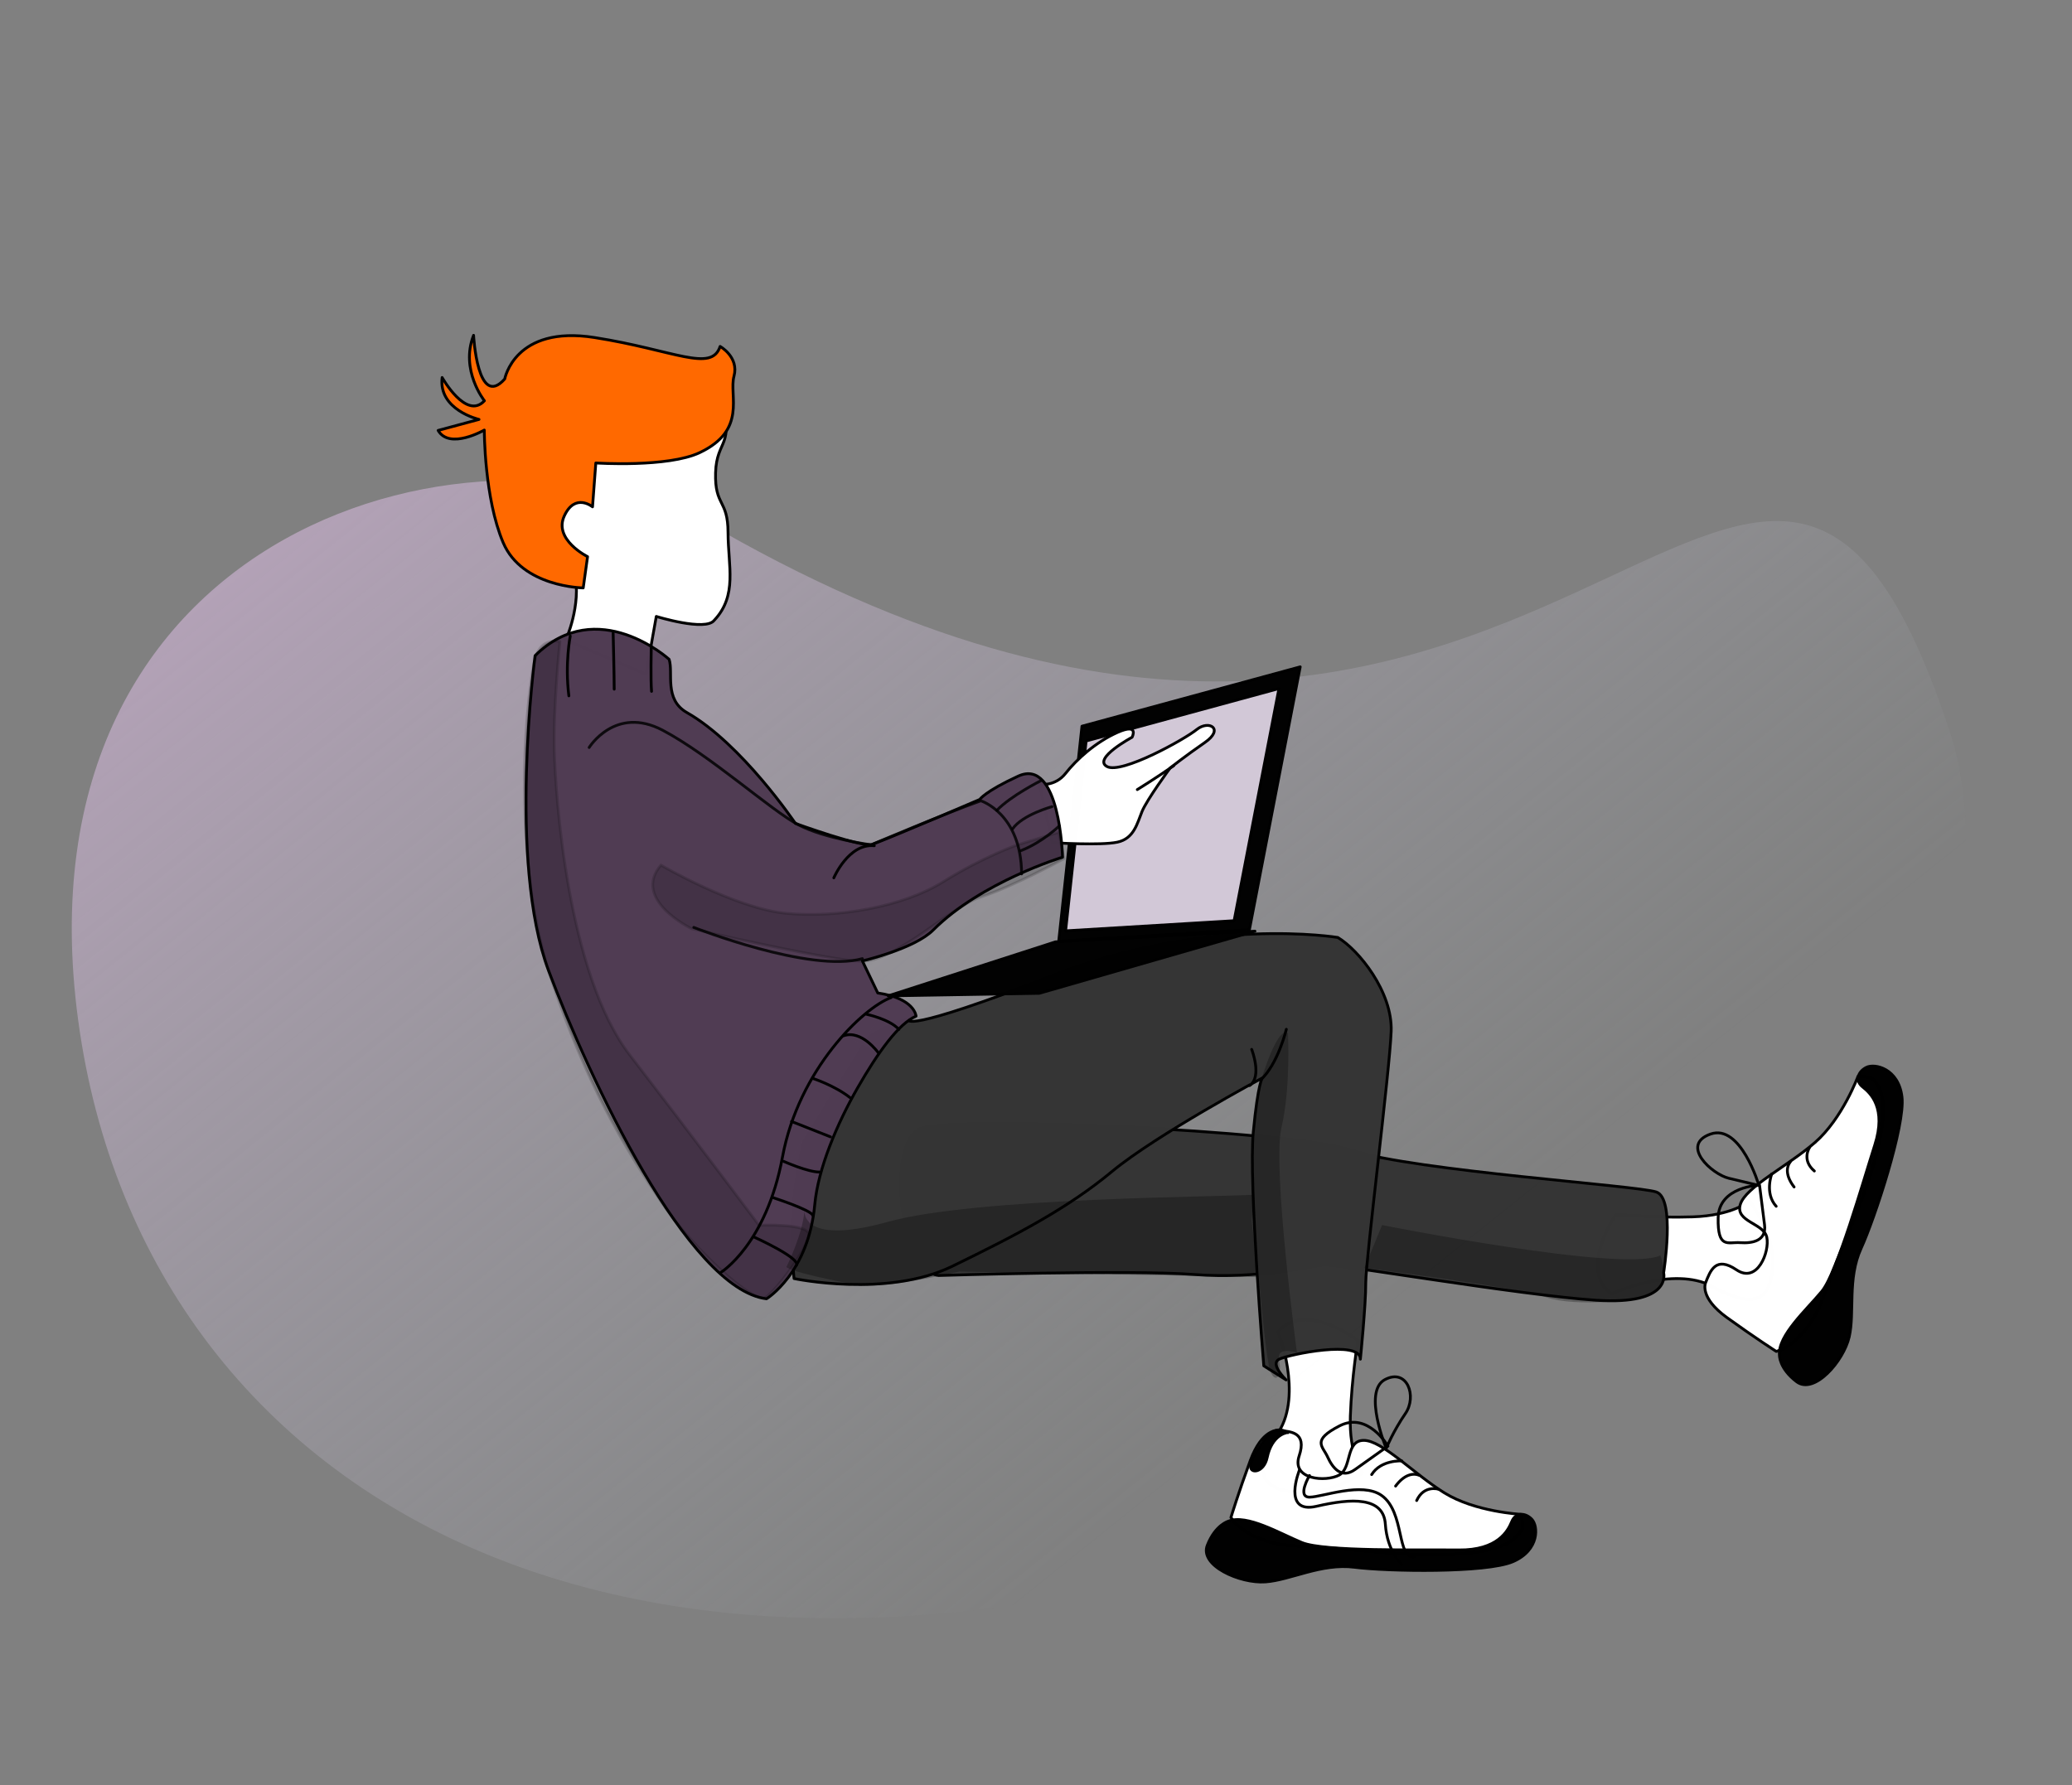 <?xml version="1.0" encoding="UTF-8"?> <svg xmlns="http://www.w3.org/2000/svg" width="369" height="318" viewBox="0 0 369 318" fill="none"><rect x="0" y="0" width="369" height="318" fill="#808080" stroke="none"/> <path d="M128.624 94.655C85.386 70.078 2.033 94.011 13.931 181.788C25.829 269.565 118.39 321.538 257.668 264.026C352.754 224.761 355.149 154.568 347.392 130.797C313.379 26.558 277.365 179.2 128.624 94.655Z" fill="url(#paint0_linear_292_912)"></path> <path opacity="0.995" fill-rule="evenodd" clip-rule="evenodd" d="M227.657 237.226C227.657 237.226 231.99 248.302 227.727 255.021C223.463 261.741 224.099 264.774 230.136 265.72C236.174 266.665 242.601 262.292 242.601 262.292C242.601 262.292 240.232 259.143 240.482 252.212C240.733 245.281 241.816 238.769 241.816 238.769C241.816 238.769 232.409 231.656 227.657 237.226Z" fill="white" stroke="black" stroke-width="0.5" stroke-linecap="round" stroke-linejoin="round"></path> <path opacity="0.995" fill-rule="evenodd" clip-rule="evenodd" d="M231.553 118.773L222.509 165.579L188.548 167.621L192.686 129.345L231.553 118.773Z" fill="#010101" stroke="black" stroke-width="0.5" stroke-linecap="round" stroke-linejoin="round"></path> <path opacity="0.995" fill-rule="evenodd" clip-rule="evenodd" d="M227.769 122.638L219.779 163.992L189.773 165.797L193.429 131.979L227.769 122.638Z" fill="#D3C9D8" stroke="black" stroke-width="0.5" stroke-linecap="round" stroke-linejoin="round"></path> <path opacity="0.995" fill-rule="evenodd" clip-rule="evenodd" d="M286.97 230.399C286.97 230.399 297.943 225.374 304.955 229.119C311.967 232.864 315 232.031 315.645 226.015C316.29 219.999 311.54 213.961 311.54 213.961C311.54 213.961 308.479 216.512 301.46 216.736C294.441 216.961 287.803 216.337 287.803 216.337C287.803 216.337 281.096 226.094 286.97 230.399Z" fill="white" stroke="black" stroke-width="0.5" stroke-linecap="round" stroke-linejoin="round"></path> <path fill-rule="evenodd" clip-rule="evenodd" d="M100.77 113.97C100.77 113.97 103.574 107.789 102.344 102.102C101.114 96.415 91.533 79.804 96.531 74.776C101.529 69.748 103.88 64.916 108.388 63.551C112.896 62.186 127.418 68.762 128.246 71.216C131.024 79.441 127.599 78.212 127.435 84.21C127.27 90.207 129.642 88.888 129.656 94.869C129.669 100.849 131.378 106.04 127.195 110.486C125.652 112.512 116.879 109.796 116.879 109.796L115.044 120.071L100.77 113.97Z" fill="white" stroke="black" stroke-width="0.5" stroke-linecap="round" stroke-linejoin="round"></path> <path opacity="0.995" fill-rule="evenodd" clip-rule="evenodd" d="M185.148 139.694C185.148 139.694 187.892 140.148 189.772 137.744C191.652 135.34 195.077 132.192 199.02 130.448C202.962 128.704 201.61 131.315 201.61 131.315C201.61 131.315 194.56 135.101 197.133 136.524C199.707 137.947 210.948 131.699 213.116 129.941C215.286 128.184 218.105 129.807 214.562 132.256C211.019 134.705 208.39 136.786 208.39 136.786C208.39 136.786 204.236 142.447 203.38 144.541C202.524 146.636 201.956 149.377 198.98 150.002C196.002 150.629 187.458 150.096 187.458 150.096L185.148 139.694Z" fill="white" stroke="black" stroke-width="0.5" stroke-linecap="round" stroke-linejoin="round"></path> <path opacity="0.995" fill-rule="evenodd" clip-rule="evenodd" d="M167.166 227.181C167.166 227.181 201.208 226.121 212.707 227.007C224.206 227.893 233.693 225.403 235.795 225.232C237.897 225.061 270.55 230.669 284.22 231.588C297.89 232.507 296.271 226.699 296.271 226.699C296.271 226.699 298.42 213.486 294.977 212.311C291.536 211.135 252.393 208.598 240.668 204.906C228.944 201.215 170.124 198.76 163.981 201.039C157.837 203.317 160.2 226.411 167.166 227.181Z" fill="#353535" stroke="black" stroke-width="0.5" stroke-linecap="round" stroke-linejoin="round"></path> <path opacity="0.995" fill-rule="evenodd" clip-rule="evenodd" d="M141.416 227.727C141.416 227.727 157.916 231.217 169.594 225.535C181.272 219.853 190.133 215.202 198.038 208.654C205.943 202.108 224.817 191.991 224.817 191.991C224.817 191.991 224.052 192.731 223.201 201.596C222.349 210.461 225.067 243.274 225.067 243.274L229.046 245.781C229.046 245.781 226.077 242.927 227.821 242.083C229.566 241.238 242.338 238.603 242.267 242.085C242.267 242.085 243.251 232.389 243.223 228.488C243.195 224.587 247.494 190.743 247.752 183.694C248.01 176.644 241.963 169.19 238.249 166.975C238.249 166.975 215.013 163.102 187.625 173.727C160.237 184.351 161.802 181.597 161.802 181.597C161.802 181.597 149.705 183.793 144.628 198.549C139.552 213.304 141.416 227.727 141.416 227.727Z" fill="#353535" stroke="black" stroke-width="0.5" stroke-linecap="round" stroke-linejoin="round"></path> <path opacity="0.995" fill-rule="evenodd" clip-rule="evenodd" d="M95.294 116.775C95.294 116.775 90.386 153.488 97.689 172.866C104.992 192.244 122.557 229.637 136.508 231.33C136.508 231.33 143.977 226.765 145.098 214.571C145.691 208.129 149.073 200.147 152.71 193.792C156.41 187.325 160.092 182.283 163.138 180.992C163.138 180.992 162.98 177.842 156.318 176.862L153.578 171.149C153.578 171.149 162.821 169.025 166.197 165.644C174.758 157.071 189.227 152.676 189.227 152.676C189.227 152.676 188.779 134.814 181.327 138.24C175.357 140.985 174.491 142.389 174.491 142.389C174.491 142.389 159.638 148.78 155.334 150.398C153.677 151.021 141.651 146.662 141.651 146.662C141.651 146.662 132.104 132.479 122.325 126.915C118.2 124.568 119.952 119.803 119.161 117.432C119.161 117.432 106.412 105.824 95.294 116.775Z" fill="#503C53" stroke="black" stroke-width="0.5" stroke-linecap="round" stroke-linejoin="round"></path> <path opacity="0.83" d="M104.921 133.138C104.921 133.138 109.578 125.606 118.027 130.07C126.475 134.534 137.379 144.392 142.167 146.897C146.954 149.402 155.138 150.468 155.138 150.468C155.138 150.468 168.35 144.868 174.674 142.627C174.674 142.627 181.874 144.889 181.938 155.659" stroke="black" stroke-width="0.5" stroke-linecap="round" stroke-linejoin="round"></path> <path opacity="0.83" d="M123.555 165.184C123.555 165.184 144.293 173.361 153.577 170.742" stroke="black" stroke-width="0.5" stroke-linecap="round" stroke-linejoin="round"></path> <path opacity="0.83" d="M185.365 139.056C185.365 139.056 180.015 141.732 177.528 144.337" stroke="black" stroke-width="0.5" stroke-linecap="round" stroke-linejoin="round"></path> <path opacity="0.83" d="M187.353 143.67C187.353 143.67 182.072 145.12 180.342 147.62" stroke="black" stroke-width="0.5" stroke-linecap="round" stroke-linejoin="round"></path> <path opacity="0.83" d="M188.657 147.101C188.657 147.101 185.622 150.045 181.772 151.526" stroke="black" stroke-width="0.5" stroke-linecap="round" stroke-linejoin="round"></path> <path opacity="0.995" d="M148.495 156.356C148.495 156.356 151.11 150.186 155.705 150.633" stroke="black" stroke-width="0.5" stroke-linecap="round" stroke-linejoin="round"></path> <g opacity="0.995"> <path fill-rule="evenodd" clip-rule="evenodd" d="M128.355 226.648C128.355 226.648 136.456 221.691 139.352 206.07C142.247 190.448 153.746 179.455 158.713 177.673" fill="#503C53"></path> <path d="M128.355 226.648C128.355 226.648 136.456 221.691 139.352 206.07C142.247 190.448 153.746 179.455 158.713 177.673" stroke="black" stroke-width="0.5" stroke-linecap="round" stroke-linejoin="round"></path> </g> <g opacity="0.995"> <path fill-rule="evenodd" clip-rule="evenodd" d="M156.38 187.465C156.38 187.465 153.443 183.367 150.236 184.479L156.38 187.465Z" fill="#503C53"></path> <path d="M156.38 187.465C156.38 187.465 153.443 183.367 150.236 184.479" stroke="black" stroke-width="0.5" stroke-linecap="round" stroke-linejoin="round"></path> </g> <g opacity="0.995"> <path fill-rule="evenodd" clip-rule="evenodd" d="M154.285 180.644C154.285 180.644 158.452 181.521 160.072 183.347L154.285 180.644Z" fill="#503C53"></path> <path d="M154.285 180.644C154.285 180.644 158.452 181.521 160.072 183.347" stroke="black" stroke-width="0.5" stroke-linecap="round" stroke-linejoin="round"></path> </g> <g opacity="0.995"> <path fill-rule="evenodd" clip-rule="evenodd" d="M144.764 192.079C144.764 192.079 148.681 193.364 151.371 195.494L144.764 192.079Z" fill="#503C53"></path> <path d="M144.764 192.079C144.764 192.079 148.681 193.364 151.371 195.494" stroke="black" stroke-width="0.5" stroke-linecap="round" stroke-linejoin="round"></path> </g> <g opacity="0.995"> <path fill-rule="evenodd" clip-rule="evenodd" d="M140.966 199.746L147.909 202.491L140.966 199.746Z" fill="#503C53"></path> <path d="M140.966 199.746L147.909 202.491" stroke="black" stroke-width="0.5" stroke-linecap="round" stroke-linejoin="round"></path> </g> <g opacity="0.995"> <path fill-rule="evenodd" clip-rule="evenodd" d="M139.562 206.852C139.562 206.852 143.934 208.796 145.959 208.756L139.562 206.852Z" fill="#503C53"></path> <path d="M139.562 206.852C139.562 206.852 143.934 208.796 145.959 208.756" stroke="black" stroke-width="0.5" stroke-linecap="round" stroke-linejoin="round"></path> </g> <g opacity="0.995"> <path fill-rule="evenodd" clip-rule="evenodd" d="M137.627 213.302C137.627 213.302 144.498 215.521 144.755 216.491L137.627 213.302Z" fill="#503C53"></path> <path d="M137.627 213.302C137.627 213.302 144.498 215.521 144.755 216.491" stroke="black" stroke-width="0.5" stroke-linecap="round" stroke-linejoin="round"></path> </g> <g opacity="0.995"> <path fill-rule="evenodd" clip-rule="evenodd" d="M134.299 220.338C134.299 220.338 142.536 224.059 141.84 225.337L134.299 220.338Z" fill="#503C53"></path> <path d="M134.299 220.338C134.299 220.338 142.536 224.059 141.84 225.337" stroke="black" stroke-width="0.5" stroke-linecap="round" stroke-linejoin="round"></path> </g> <g opacity="0.995"> <path fill-rule="evenodd" clip-rule="evenodd" d="M101.555 113.275C101.555 113.275 100.581 118.166 101.308 123.939L101.555 113.275Z" fill="#503C53"></path> <path d="M101.555 113.275C101.555 113.275 100.581 118.166 101.308 123.939" stroke="black" stroke-width="0.5" stroke-linecap="round" stroke-linejoin="round"></path> </g> <g opacity="0.995"> <path fill-rule="evenodd" clip-rule="evenodd" d="M109.195 112.753C109.195 112.753 109.383 120.386 109.383 122.75L109.195 112.753Z" fill="#503C53"></path> <path d="M109.195 112.753C109.195 112.753 109.383 120.386 109.383 122.75" stroke="black" stroke-width="0.5" stroke-linecap="round" stroke-linejoin="round"></path> </g> <g opacity="0.995"> <path fill-rule="evenodd" clip-rule="evenodd" d="M115.979 115.424C115.979 115.424 115.855 121.138 116.033 123.138L115.979 115.424Z" fill="#503C53"></path> <path d="M115.979 115.424C115.979 115.424 115.855 121.138 116.033 123.138" stroke="black" stroke-width="0.5" stroke-linecap="round" stroke-linejoin="round"></path> </g> <g opacity="0.995"> <path fill-rule="evenodd" clip-rule="evenodd" d="M202.54 140.636C202.54 140.636 206.046 138.467 209.043 136.367L202.54 140.636Z" fill="white"></path> <path d="M202.54 140.636C202.54 140.636 206.046 138.467 209.043 136.367" stroke="black" stroke-width="0.5" stroke-linecap="round" stroke-linejoin="round"></path> </g> <g opacity="0.995"> <path fill-rule="evenodd" clip-rule="evenodd" d="M229.082 183.33C229.082 183.33 227.593 189.564 224.486 192.363L229.082 183.33Z" fill="#353535"></path> <path d="M229.082 183.33C229.082 183.33 227.593 189.564 224.486 192.363" stroke="black" stroke-width="0.5" stroke-linecap="round" stroke-linejoin="round"></path> </g> <g opacity="0.995"> <path fill-rule="evenodd" clip-rule="evenodd" d="M222.91 186.91C222.91 186.91 224.83 191.793 222.551 193.345L222.91 186.91Z" fill="#353535"></path> <path d="M222.91 186.91C222.91 186.91 224.83 191.793 222.551 193.345" stroke="black" stroke-width="0.5" stroke-linecap="round" stroke-linejoin="round"></path> </g> <path opacity="0.995" fill-rule="evenodd" clip-rule="evenodd" d="M227.591 254.776C227.591 254.776 224.758 254.431 222.652 260.173C220.544 265.914 219.217 270.278 219.217 270.278C219.217 270.278 222.086 274.936 231.02 275.324C239.954 275.713 250.745 277.291 258.652 276.818C266.56 276.346 269.399 274.942 270.996 272.406C271.344 271.855 270.826 269.716 270.826 269.716C270.826 269.716 262.71 269.297 257.238 265.904C251.766 262.511 246.126 256.517 242.849 256.549C239.572 256.58 240.809 261.478 238.479 262.733C236.149 263.988 229.945 263.588 231.367 259.311C232.789 255.033 229.873 254.962 227.591 254.776Z" fill="white" stroke="black" stroke-width="0.5" stroke-linecap="round" stroke-linejoin="round"></path> <path opacity="0.995" fill-rule="evenodd" clip-rule="evenodd" d="M303.738 228.49C303.738 228.49 302.574 231.077 307.531 234.66C312.488 238.243 316.336 240.707 316.336 240.707C316.336 240.707 321.697 239.28 324.688 230.928C327.68 222.578 332.37 212.798 334.225 205.181C336.081 197.564 335.548 194.488 333.555 192.275C333.121 191.792 330.893 191.692 330.893 191.692C330.893 191.692 328.111 199.259 323.216 203.502C318.321 207.744 310.852 211.425 309.924 214.536C308.995 217.647 314.112 217.831 314.649 220.384C315.185 222.937 312.981 228.699 309.245 226.17C305.509 223.641 304.586 226.381 303.738 228.49Z" fill="white" stroke="black" stroke-width="0.5" stroke-linecap="round" stroke-linejoin="round"></path> <g opacity="0.995"> <path fill-rule="evenodd" clip-rule="evenodd" d="M249.651 260.208C249.651 260.208 245.943 259.966 244.276 262.641L249.651 260.208Z" fill="white"></path> <path d="M249.651 260.208C249.651 260.208 245.943 259.966 244.276 262.641" stroke="black" stroke-width="0.5" stroke-linecap="round" stroke-linejoin="round"></path> </g> <g opacity="0.995"> <path fill-rule="evenodd" clip-rule="evenodd" d="M315.529 209.092C315.529 209.092 314.21 212.536 316.318 214.853L315.529 209.092Z" fill="white"></path> <path d="M315.529 209.092C315.529 209.092 314.21 212.536 316.318 214.853" stroke="black" stroke-width="0.5" stroke-linecap="round" stroke-linejoin="round"></path> </g> <g opacity="0.995"> <path fill-rule="evenodd" clip-rule="evenodd" d="M252.716 262.748C251.631 262.333 250.082 262.621 248.537 264.691L252.716 262.748Z" fill="white"></path> <path d="M252.716 262.748C251.631 262.333 250.082 262.621 248.537 264.691" stroke="black" stroke-width="0.5" stroke-linecap="round" stroke-linejoin="round"></path> </g> <g opacity="0.995"> <path fill-rule="evenodd" clip-rule="evenodd" d="M318.844 206.922C318.123 207.834 317.95 209.38 319.507 211.416L318.844 206.922Z" fill="white"></path> <path d="M318.844 206.922C318.123 207.834 317.95 209.38 319.507 211.416" stroke="black" stroke-width="0.5" stroke-linecap="round" stroke-linejoin="round"></path> </g> <g opacity="0.995"> <path fill-rule="evenodd" clip-rule="evenodd" d="M256.137 265.238C256.137 265.238 253.589 264.453 252.292 267.265L256.137 265.238Z" fill="white"></path> <path d="M256.137 265.238C256.137 265.238 253.589 264.453 252.292 267.265" stroke="black" stroke-width="0.5" stroke-linecap="round" stroke-linejoin="round"></path> </g> <g opacity="0.995"> <path fill-rule="evenodd" clip-rule="evenodd" d="M322.271 204.369C322.271 204.369 320.763 206.564 323.114 208.569L322.271 204.369Z" fill="white"></path> <path d="M322.271 204.369C322.271 204.369 320.763 206.564 323.114 208.569" stroke="black" stroke-width="0.5" stroke-linecap="round" stroke-linejoin="round"></path> </g> <path opacity="0.995" fill-rule="evenodd" clip-rule="evenodd" d="M229.356 255.189C229.252 255.108 226.535 255.465 225.668 259.611C225.076 262.436 222.362 262.603 222.762 260.901C223.162 259.198 224.293 257.647 225.354 256.194C227.331 253.486 229.462 255.27 229.356 255.189Z" fill="black" stroke="black" stroke-width="0.5" stroke-linecap="round" stroke-linejoin="round"></path> <path opacity="0.995" fill-rule="evenodd" clip-rule="evenodd" d="M218.762 270.943C218.762 270.943 216.45 271.573 215.012 275.22C213.575 278.867 220.841 282.077 225.345 281.755C229.849 281.435 235.301 278.392 241.221 279.147C247.141 279.903 264.709 280.199 269.448 278.144C274.188 276.089 273.967 271.791 272.779 270.579C271.59 269.366 269.898 269.369 269.225 271.012C268.553 272.655 266.756 276.142 259.771 276.069C252.785 275.996 235.845 276.379 231.883 274.76C227.919 273.141 222.067 269.627 218.762 270.943Z" fill="black" stroke="black" stroke-width="0.5" stroke-linecap="round" stroke-linejoin="round"></path> <path opacity="0.995" fill-rule="evenodd" clip-rule="evenodd" d="M316.896 241.364C316.896 241.364 316.832 243.729 319.951 246.098C323.07 248.468 328.313 242.477 329.32 238.124C330.326 233.771 328.967 227.767 331.433 222.372C333.899 216.976 339.328 200.427 338.72 195.37C338.112 190.314 333.875 189.336 332.351 190.125C330.826 190.915 330.333 192.518 331.731 193.609C333.13 194.701 335.988 197.366 333.873 203.959C331.758 210.552 327.174 226.695 324.442 230C321.711 233.304 316.586 237.873 316.896 241.364Z" fill="black" stroke="black" stroke-width="0.5" stroke-linecap="round" stroke-linejoin="round"></path> <path opacity="0.995" d="M231.429 261.8C231.429 261.8 228.215 269.737 234.456 268.288C240.698 266.84 246.393 266.565 246.714 271.467C247.035 276.368 249.651 278.676 249.651 278.676" stroke="black" stroke-width="0.5" stroke-linecap="round" stroke-linejoin="round"></path> <path opacity="0.995" d="M233.205 262.809C233.205 262.809 230.901 266.689 233.243 266.66C235.585 266.631 242.551 263.894 246.036 266.351C250.247 269.32 248.662 277.863 251.969 277.304" stroke="black" stroke-width="0.5" stroke-linecap="round" stroke-linejoin="round"></path> <path opacity="0.995" fill-rule="evenodd" clip-rule="evenodd" d="M246.87 257.952C246.87 257.952 242.659 247.827 246.635 245.724C250.611 243.622 252.402 248.7 250.28 251.776C248.157 254.852 246.87 257.952 246.87 257.952Z" stroke="black" stroke-width="0.5" stroke-linecap="round" stroke-linejoin="round"></path> <path opacity="0.995" fill-rule="evenodd" clip-rule="evenodd" d="M247.181 257.568C247.181 257.568 243.603 251.359 238.555 253.967C233.508 256.574 235.559 257.556 236.433 259.498C237.307 261.439 238.885 263.479 241.321 261.735C243.758 259.992 247.181 257.568 247.181 257.568Z" stroke="black" stroke-width="0.5" stroke-linecap="round" stroke-linejoin="round"></path> <path opacity="0.995" fill-rule="evenodd" clip-rule="evenodd" d="M313.353 211.087C313.353 211.087 306.094 211.296 305.984 216.901C305.875 222.507 307.738 221.184 309.89 221.331C312.042 221.479 314.621 221.061 314.242 218.129C313.863 215.196 313.353 211.087 313.353 211.087Z" stroke="black" stroke-width="0.5" stroke-linecap="round" stroke-linejoin="round"></path> <path opacity="0.995" fill-rule="evenodd" clip-rule="evenodd" d="M313.245 211.142C313.245 211.142 310 200.057 304.59 202.002C299.18 203.947 304.841 209.144 307.899 209.866C310.958 210.588 313.245 211.142 313.245 211.142Z" stroke="black" stroke-width="0.5" stroke-linecap="round" stroke-linejoin="round"></path> <path opacity="0.995" fill-rule="evenodd" clip-rule="evenodd" d="M223.496 165.858L185.086 176.921L158.174 177.375L187.959 167.759L223.496 165.858Z" fill="#010101" stroke="black" stroke-width="0.5" stroke-linecap="round" stroke-linejoin="round"></path> <path fill-rule="evenodd" clip-rule="evenodd" d="M128.243 61.702C128.243 61.702 131.641 63.581 130.712 67.014C129.783 70.446 133.118 76.586 124.618 80.614C118.934 83.308 106.108 82.462 106.108 82.462L105.521 90.274C105.521 90.274 102.405 87.703 100.483 91.921C98.562 96.138 104.639 99.146 104.639 99.146L103.864 104.713C103.864 104.713 93.006 104.607 89.617 96.665C86.228 88.724 86.248 76.599 86.248 76.599C86.248 76.599 80.069 80.166 78.025 76.665L85.305 74.703C85.305 74.703 78.031 73.027 78.738 67.238C78.738 67.238 83.029 74.907 86.267 71.381C86.267 71.381 81.906 65.915 84.338 59.725C84.338 59.725 85.026 72.969 89.889 67.497C89.889 67.497 91.651 57.874 105.863 60.116C120.075 62.357 126.714 66.406 128.243 61.702Z" fill="#FF6900" stroke="black" stroke-width="0.5" stroke-linecap="round" stroke-linejoin="round"></path> <path fill-rule="evenodd" clip-rule="evenodd" d="M143.272 215.331C143.272 215.331 142.067 222.087 158.072 217.637C173.805 213.261 217.453 213.204 223.089 212.802C223.371 213.05 222.923 217.448 222.923 217.448L224.076 227.47L170.842 226.476C170.842 226.476 159.121 229.287 153.294 228.998C140.02 226.518 140.05 225.658 140.05 225.658C140.05 225.658 143.121 219.555 143.272 215.331Z" fill="black" fill-opacity="0.274"></path> <path opacity="0.995" fill-rule="evenodd" clip-rule="evenodd" d="M229.372 184.109C229.372 184.109 229.887 193.705 228.216 200.815C226.545 207.926 230.97 240.93 230.97 240.93C230.97 240.93 227.221 239.637 227.792 242.305C228.364 244.973 227.175 246.733 226.177 244.091C225.18 241.45 221.229 202.929 224.595 192.337C227.962 181.746 229.372 184.109 229.372 184.109Z" fill="black" fill-opacity="0.265"></path> <path opacity="0.995" fill-rule="evenodd" clip-rule="evenodd" d="M246.133 218.197C246.133 218.197 289.024 226.751 295.697 223.603C295.697 223.603 297.331 227.958 295.245 229.897C293.159 231.836 280.302 232.824 275.328 231.053C270.353 229.281 242.989 225.845 242.989 225.845L246.133 218.197Z" fill="black" fill-opacity="0.265"></path> <path opacity="0.163" fill-rule="evenodd" clip-rule="evenodd" d="M99.723 114.268C99.723 114.268 98.515 125.696 98.719 133.701C98.923 141.705 101.053 173.478 112.139 187.878C123.224 202.278 135.179 218.238 135.179 218.238C135.179 218.238 144.131 217.812 144.035 219.936C143.938 222.061 138.596 229.473 136.453 231.022C134.309 232.571 123.216 222.111 117.962 214.366C111.045 204.167 104.388 192.904 98.261 174.67C90.361 151.154 94.168 121.05 95.308 117.199C96.447 113.348 99.723 114.268 99.723 114.268Z" fill="black" stroke="black" stroke-width="0.5" stroke-linecap="round" stroke-linejoin="round"></path> <path opacity="0.163" fill-rule="evenodd" clip-rule="evenodd" d="M117.704 154.085C117.704 154.085 130.862 161.778 139.959 162.666C149.055 163.553 160.731 161.565 167.965 157.056C175.198 152.546 181.225 150.465 181.225 150.465L188.584 148.229L189.449 152.951C189.449 152.951 180.519 157.869 174.834 159.696C169.148 161.523 159.44 171.477 153.176 171.21C151.679 171.146 149.183 170.782 146.252 170.263C136.922 168.615 123.178 165.414 123.178 165.414C123.178 165.414 112.423 160.24 117.704 154.085Z" fill="black" stroke="black" stroke-width="0.5" stroke-linecap="round" stroke-linejoin="round"></path> <defs> <linearGradient id="paint0_linear_292_912" x1="128.68" y1="-41.859" x2="309.491" y2="183.44" gradientUnits="userSpaceOnUse"> <stop stop-color="#E5BAE9" stop-opacity="0.67"></stop> <stop offset="1" stop-color="#C4CFD7" stop-opacity="0"></stop> </linearGradient> </defs> </svg> 